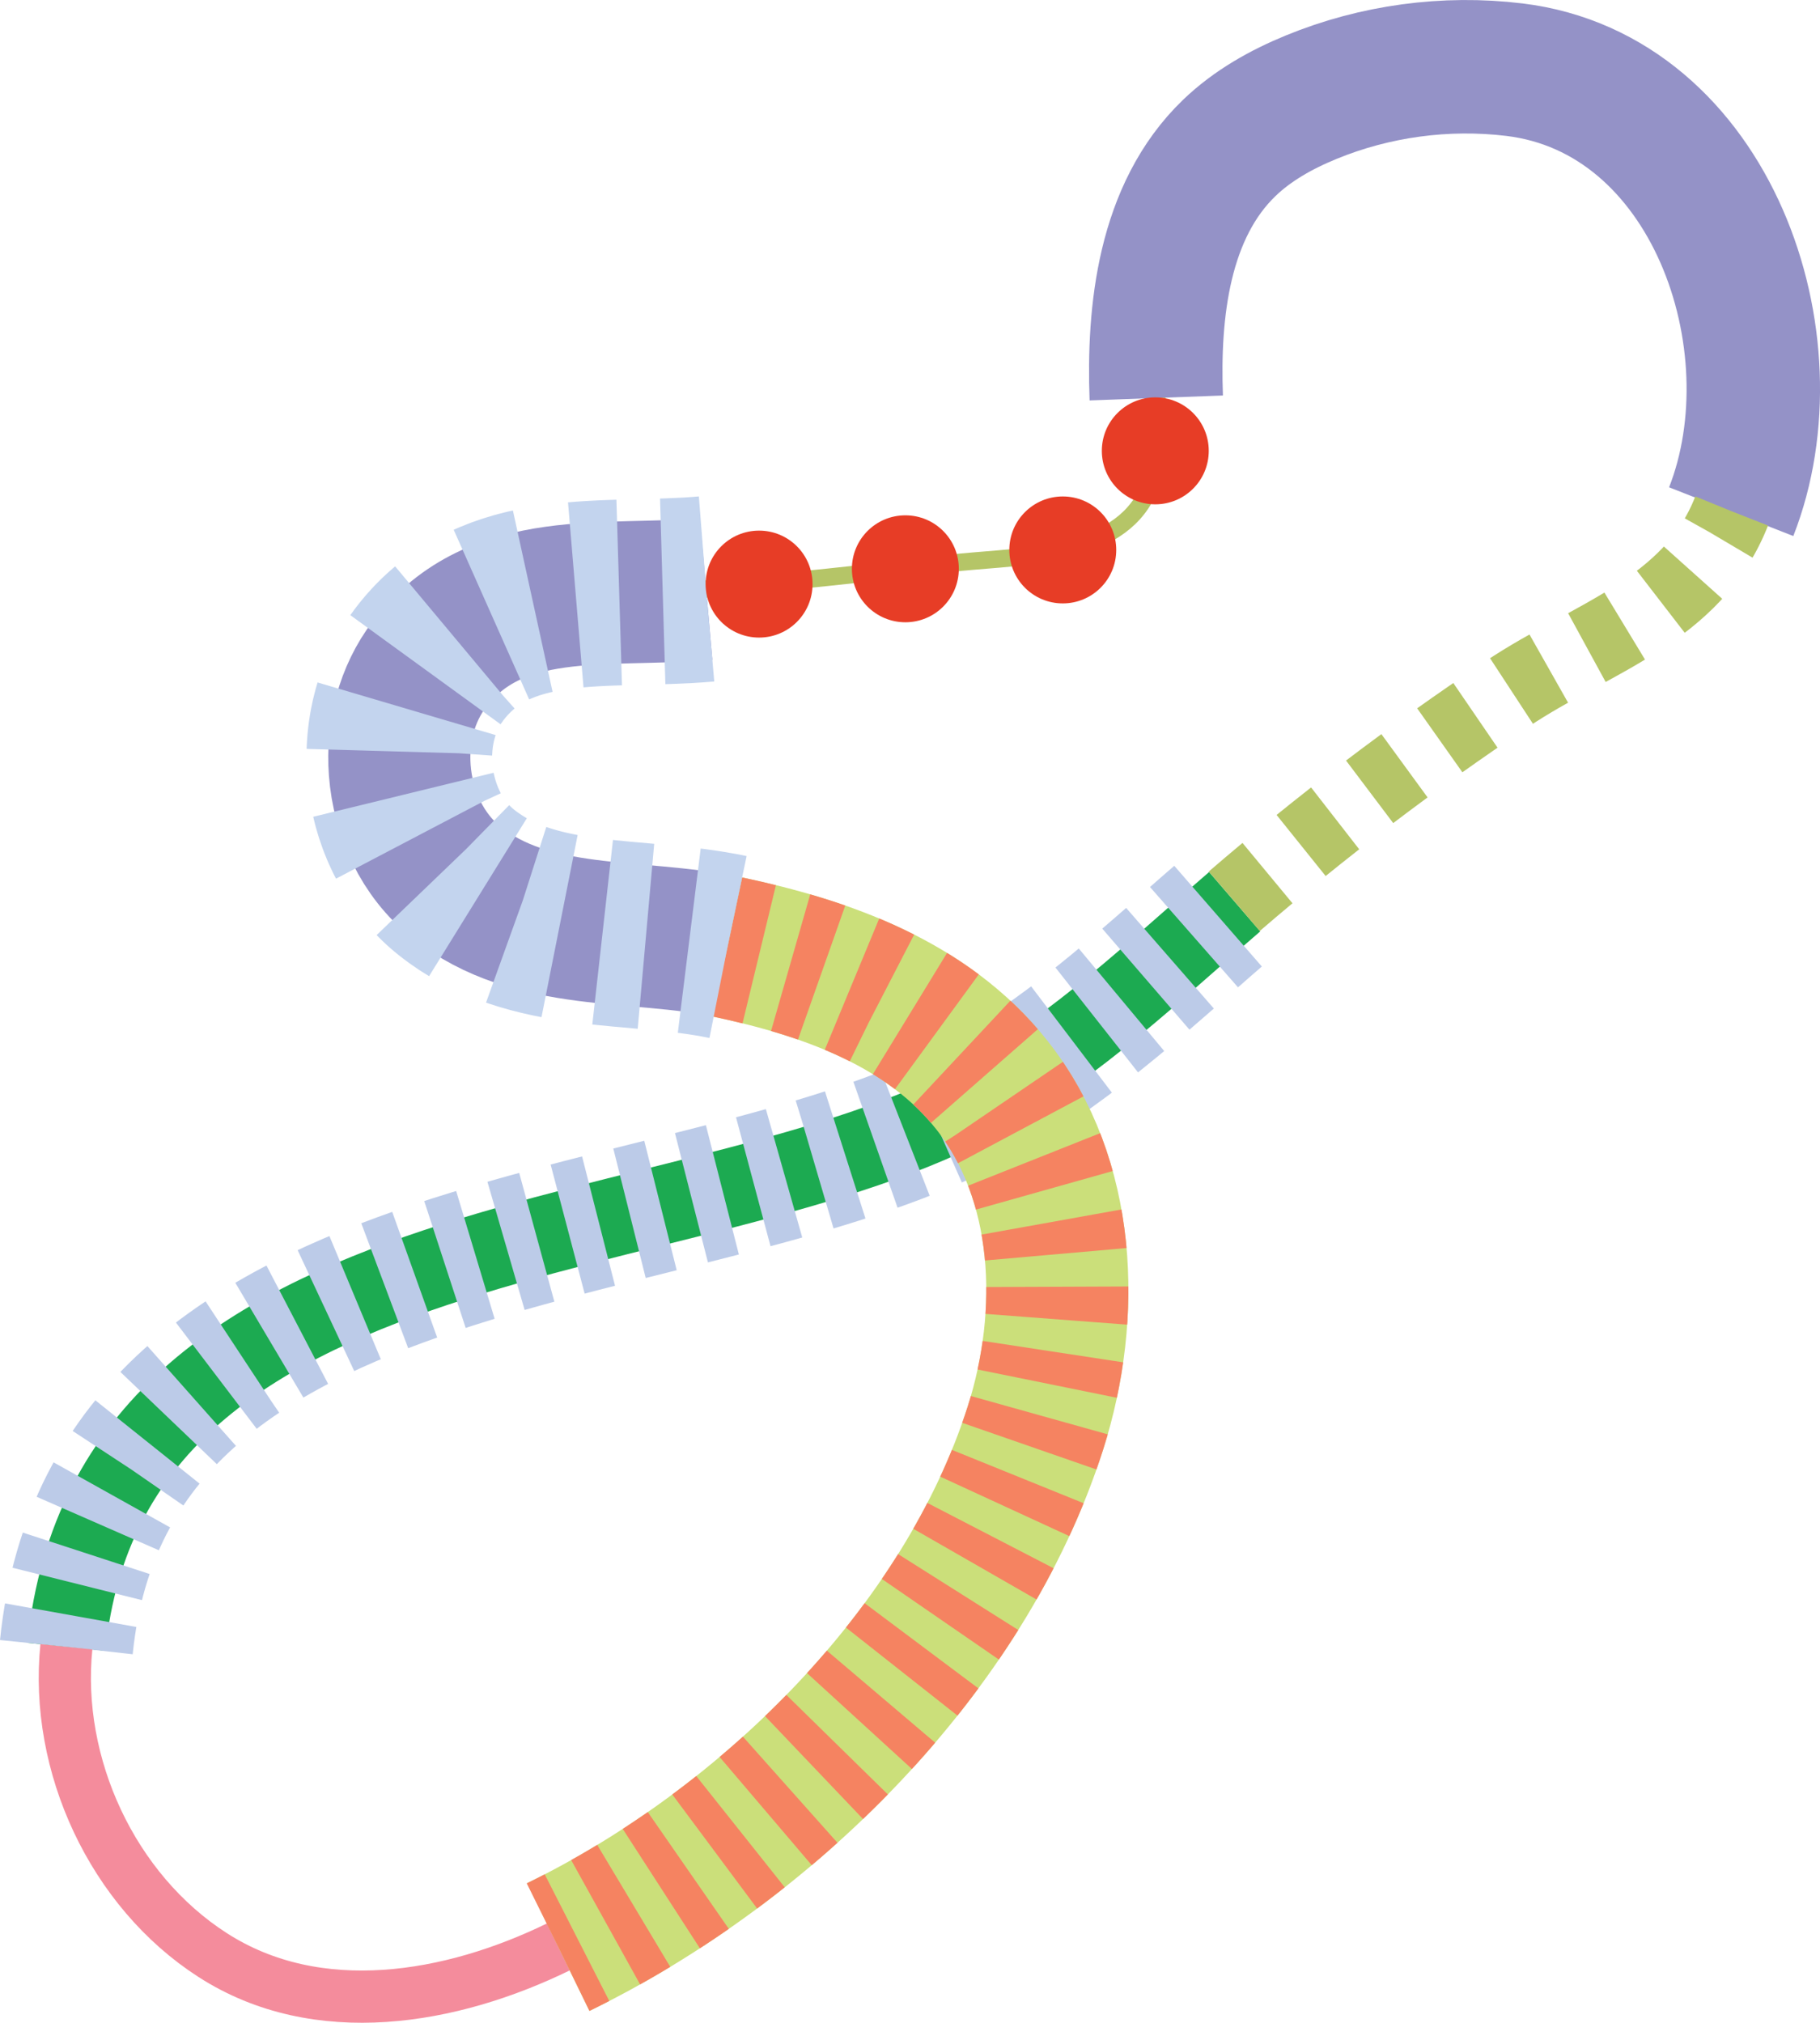 <?xml version="1.0" encoding="UTF-8"?>
<svg id="Layer_2" data-name="Layer 2" xmlns="http://www.w3.org/2000/svg" viewBox="0 0 245.11 272.34">
  <defs>
    <style>
      .cls-1 {
        stroke: #c3d4ee;
        stroke-width: 25px;
      }

      .cls-1, .cls-2, .cls-3, .cls-4, .cls-5, .cls-6, .cls-7, .cls-8, .cls-9, .cls-10 {
        fill: none;
        stroke-miterlimit: 10;
      }

      .cls-1, .cls-10 {
        stroke-dasharray: 0 0 5.86 5.86;
      }

      .cls-2 {
        stroke: #1caa51;
      }

      .cls-2, .cls-10 {
        stroke-width: 10.55px;
      }

      .cls-3 {
        stroke: #bccbe8;
        stroke-dasharray: 0 0 4.3 4.3;
      }

      .cls-3, .cls-8 {
        stroke-width: 17.97px;
      }

      .cls-4, .cls-6, .cls-7 {
        stroke-width: 19.14px;
      }

      .cls-4, .cls-8 {
        stroke: #9492c7;
      }

      .cls-5 {
        stroke-width: 2.34px;
      }

      .cls-5, .cls-10 {
        stroke: #b5c567;
      }

      .cls-6 {
        stroke: #f58361;
        stroke-dasharray: 0 0 4.38 4.38;
      }

      .cls-7 {
        stroke: #cbdf7a;
      }

      .cls-11 {
        fill: #e73d26;
        stroke-width: 0px;
      }

      .cls-9 {
        stroke: #f48c9c;
        stroke-width: 7.03px;
      }
    </style>
  </defs>
  <g id="Layer_1-2" data-name="Layer 1">
    <path class="cls-2" d="M8.94,221.72c6.01-58.92,85.22-52.51,123.73-74.08,12.42-6.96,22.82-16.95,33.61-26.24"/>
    <path class="cls-4" d="M95.1,79.3c-13.54,1.19-28.27-1.62-37.25,10.1-3.1,4.05-4.39,9.23-4.01,14.3.43,5.79,3.04,11.44,7.6,15.08,10.3,8.23,24.22,6.12,36.54,8.71"/>
    <path class="cls-8" d="M233.15,68.89c8.93-22.77-2.63-56.29-29.2-59.51-9.24-1.12-18.77.17-27.38,3.71-4.02,1.65-7.88,3.81-11.01,6.82-8.85,8.51-10.27,22.04-9.84,33.67"/>
    <path class="cls-10" d="M166.23,121.34c11.67-10.05,23.95-19.38,36.76-27.93,11.39-7.61,24.93-11.13,30.21-24.58"/>
    <path class="cls-3" d="M8.94,221.72c6.01-58.92,85.22-52.51,123.73-74.08,12.42-6.96,22.82-16.95,33.61-26.24"/>
    <path class="cls-9" d="M75.2,262.12c-14.37,7.01-32.4,10.21-46.56,1.1-13.5-8.68-21.32-25.61-19.7-41.5"/>
    <path class="cls-7" d="M97.98,127.5c6.63,1.4,13.36,3.3,19.52,6.23s11.76,6.88,16.1,12.38c10.01,12.66,10.76,30.76,5.85,46.14-9.6,30.07-36.23,56.22-64.26,69.89"/>
    <path class="cls-6" d="M97.98,127.5c6.63,1.4,13.36,3.3,19.52,6.23s11.76,6.88,16.1,12.38c10.01,12.66,10.76,30.76,5.85,46.14-9.6,30.07-36.23,56.22-64.26,69.89"/>
    <path class="cls-5" d="M155.81,53.58c.18,4.87.57,10.14-2.12,14.21-5.02,7.59-17.87,7.1-25.81,8.07-10.91,1.33-21.85,2.48-32.79,3.44"/>
    <path class="cls-1" d="M95.1,79.3c-13.54,1.19-28.27-1.62-37.25,10.1-3.1,4.05-4.39,9.23-4.01,14.3.43,5.79,3.04,11.44,7.6,15.08,10.3,8.23,24.22,6.12,36.54,8.71"/>
    <path class="cls-11" d="M109.43,78.64c0,3.98-3.22,7.2-7.2,7.2s-7.2-3.22-7.2-7.2,3.22-7.2,7.2-7.2,7.2,3.22,7.2,7.2"/>
    <path class="cls-11" d="M129.13,76.58c0,3.98-3.22,7.2-7.2,7.2s-7.2-3.22-7.2-7.2,3.22-7.2,7.2-7.2,7.2,3.22,7.2,7.2"/>
    <path class="cls-11" d="M150.33,74.04c0,3.98-3.22,7.2-7.2,7.2s-7.2-3.22-7.2-7.2,3.22-7.2,7.2-7.2,7.2,3.22,7.2,7.2"/>
    <path class="cls-11" d="M162.79,60.7c0,3.98-3.22,7.2-7.2,7.2s-7.2-3.22-7.2-7.2,3.22-7.2,7.2-7.2,7.2,3.22,7.2,7.2"/>
  </g>
</svg>
